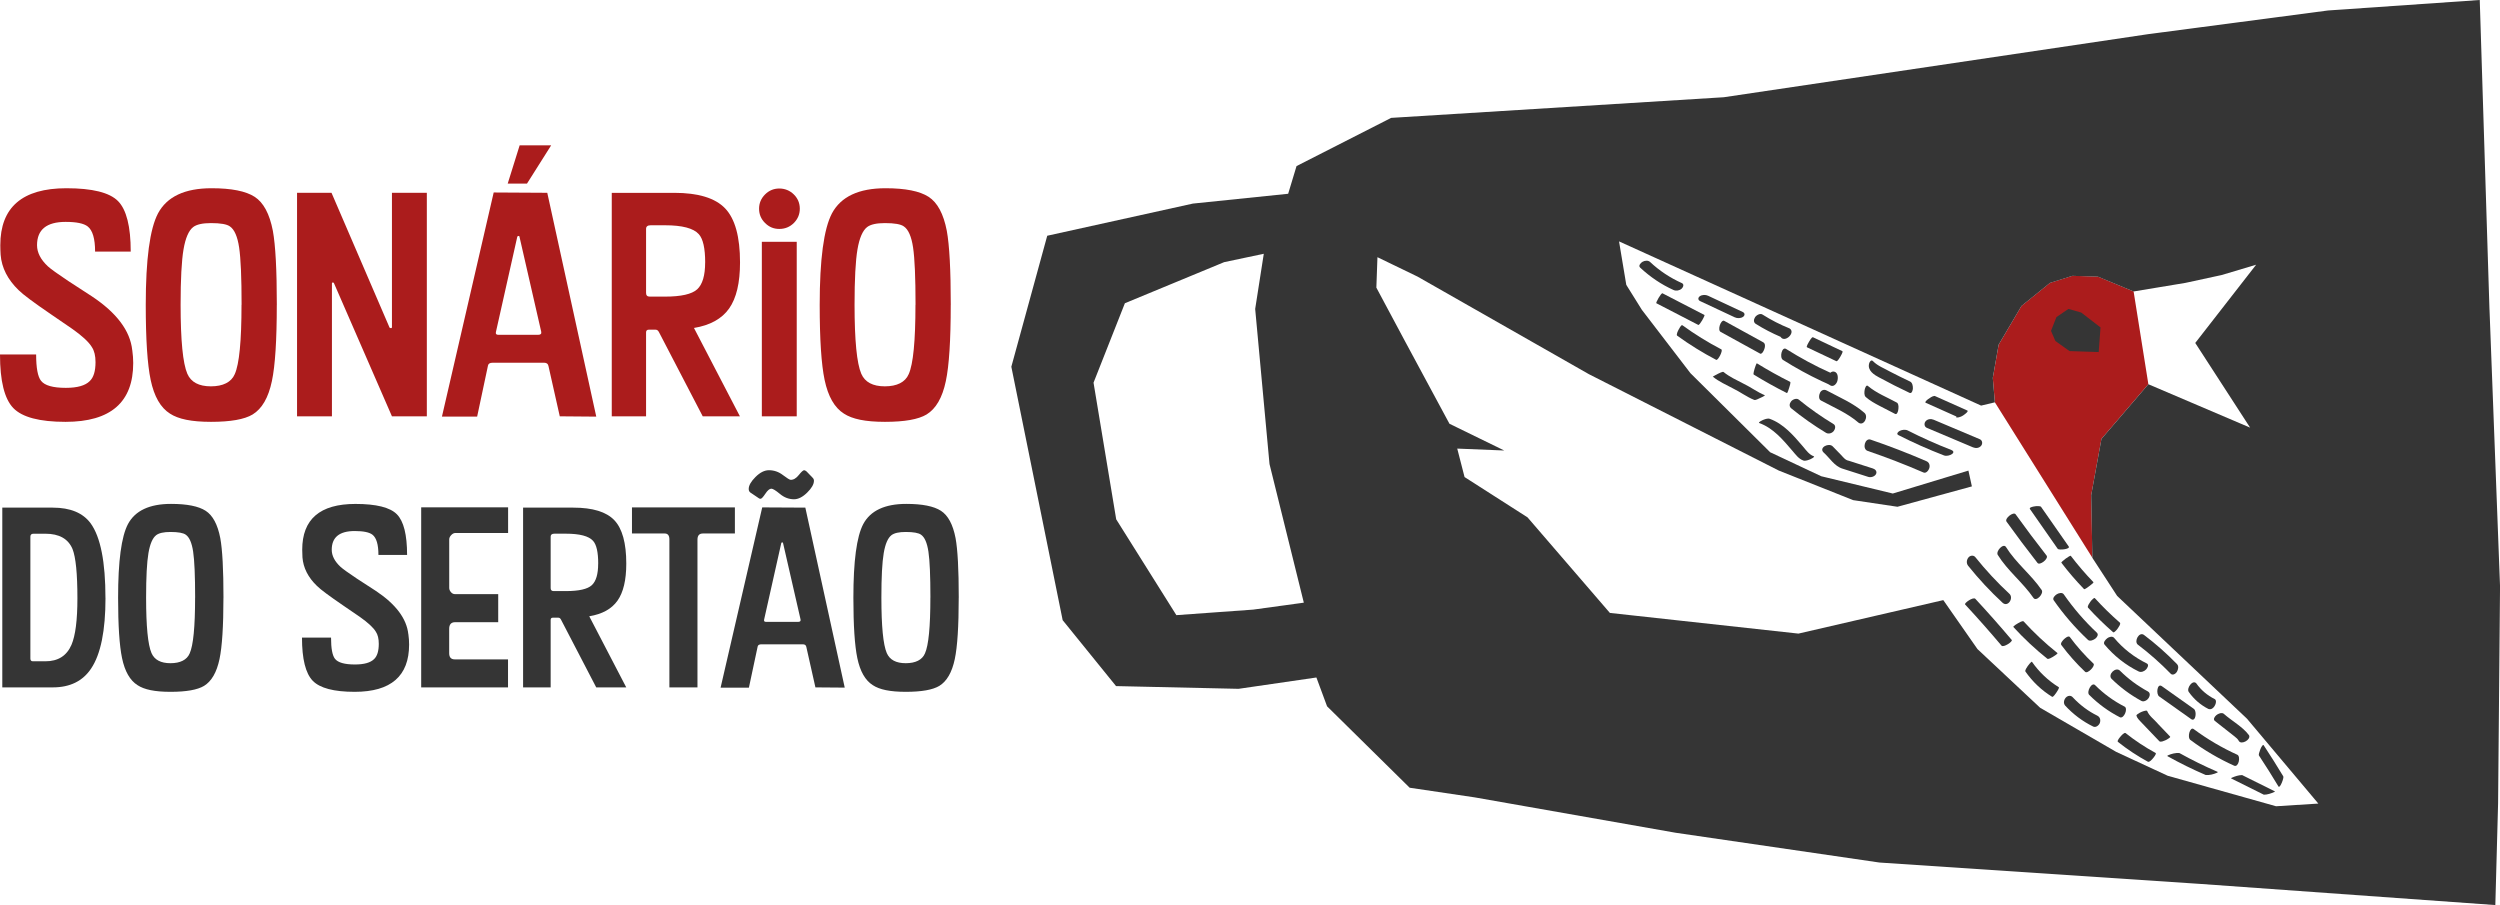 <?xml version="1.0" encoding="UTF-8"?>
<svg id="Capa_2" data-name="Capa 2" xmlns="http://www.w3.org/2000/svg" viewBox="0 0 642 232.42">
  <defs>
    <style>
      .cls-1 {
        fill: #353535;
      }

      .cls-1, .cls-2 {
        stroke-width: 0px;
      }

      .cls-2 {
        fill: #ab1c1c;
      }
    </style>
  </defs>
  <g id="Capa_1-2" data-name="Capa 1">
    <g>
      <polygon class="cls-2" points="547.91 74.84 538.74 71.03 532.19 70.82 526.43 72.64 519.12 78.55 513.25 88.51 511.75 97.03 512.28 103.31 537.33 143.25 537.02 127.16 539.66 112.7 551.7 98.67 547.91 74.84"/>
      <g>
        <polygon class="cls-1" points="531.45 90.16 538.95 90.41 539.41 84.08 534.47 80.27 531.17 79.33 528.09 81.43 526.7 84.96 527.82 87.57 531.45 90.16"/>
        <path class="cls-1" d="M639.3,79.58l-2.5-79.58-38.96,2.69-46.19,6.08-108.98,16.2-85.42,5.3-24.3,12.38-2.15,7.11-24.46,2.52-37.41,8.26-9.22,33.64,13.18,65.08,13.71,16.93,31.47.7,19.98-2.91,2.74,7.4,21.21,20.91,16.72,2.48,51.63,9.09,52.3,7.64,82.52,5.5,75.63,5.42.71-26.13.5-55.7-2.7-71.01ZM321.8,156.55l-19.71,1.42-15.45-24.61-5.82-35.09,8.05-20.4,25.49-10.55,10.18-2.15-2.21,14.17,3.68,39.83,8.81,35.59-13.02,1.79ZM584.44,207.03l-27.76-7.81-13.23-6.13-19.54-11.33-16.1-15.08-8.77-12.57-37.2,8.6-48.42-5.31-21.15-24.54-16.17-10.35-1.88-7.31,12.07.49-14.07-6.87-11.44-21.24-7.33-13.71.28-7.82,10.31,4.99,43.99,25.05,48.78,24.76,19.09,7.59,11.37,1.7,19.11-5.23-.89-4.06-19.42,5.89-18.38-4.44-13.11-6.16-20.47-20.3-12.47-16.26-4.01-6.43-1.86-11.16,92.98,42.17,3.53-.84-.53-6.28,1.5-8.52,5.87-9.95,7.31-5.91,5.76-1.82,6.54.21,9.18,3.8,13.28-2.2,9.33-2.02,8.86-2.65-15.64,20.09,14.11,21.78-26.16-11.16-12.04,14.03-2.63,14.45.3,16.09,6.37,9.78,33.34,31.53,18.32,21.79-10.92.69ZM577.86,109.83l-26.16-11.16-12.04,14.03-2.63,14.45"/>
        <path class="cls-1" d="M480.98,120.31c-2.06-.66-4.12-1.32-6.18-1.98-.9-.15-1.37-.8-1.94-1.42-.74-.76-1.47-1.51-2.21-2.27-.99-1.02-3.6.27-2.39,1.52,1.61,1.42,2.78,3.55,4.92,4.2,2.19.72,4.4,1.4,6.6,2.11.67.21,1.62-.07,1.97-.71.36-.67-.14-1.25-.77-1.45Z"/>
        <path class="cls-1" d="M494.72,118.44c-4.71-2.04-9.5-3.89-14.36-5.55-1.44-.49-2.22,2.4-.76,2.9,4.86,1.66,9.65,3.51,14.36,5.55.69.3,1.35-.6,1.5-1.16.19-.72-.04-1.44-.74-1.74Z"/>
        <path class="cls-1" d="M501.12,115.56c-3.82-1.48-7.55-3.15-11.2-5.01-.62-.31-1.46-.2-2.07.1-.37.19-.98.76-.35,1.08,3.81,1.94,7.72,3.68,11.71,5.22.62.24,1.57.02,2.09-.37s.37-.81-.18-1.02Z"/>
        <path class="cls-1" d="M508.75,114.48c.43-.51.36-1.39-.32-1.68l-11.86-5.01c-.7-.29-1.57-.22-2.08.4-.43.51-.36,1.39.32,1.68,3.95,1.67,7.91,3.34,11.86,5.01.7.29,1.57.22,2.08-.4Z"/>
        <path class="cls-1" d="M502.41,106.96c-.05.1-.11.27.05.25.78.04,1.53-.36,2.12-.85.15-.12,1.02-.77.63-.94-2.81-1.23-5.61-2.48-8.39-3.75-.59.02-1.2.5-1.67.82-.16.12-1.01.77-.63.94,2.62,1.2,5.25,2.37,7.89,3.53Z"/>
        <path class="cls-1" d="M482.63,96.96c2.54,1.39,5.13,2.69,7.75,3.93.6.28.84-.75.85-1.13.02-.58-.11-1.5-.72-1.78-1.71-.81-3.41-1.65-5.09-2.52-1.5-.86-3.21-1.46-4.43-2.71-.47-.52-.92.22-1.01.64-.43,1.78,1.3,2.87,2.65,3.58Z"/>
        <path class="cls-1" d="M482.6,104.19c1.35.7,2.71,1.4,4.06,2.1.51.26.75-.64.81-.99.08-.59.18-1.42-.28-1.87-2.53-1.39-5.3-2.45-7.53-4.33-.45-.39-.77.75-.81.99-.09.53-.19,1.46.28,1.87,1.04.92,2.25,1.59,3.47,2.23Z"/>
        <path class="cls-1" d="M467.39,100.84c-.27.51-.45,1.65.22,2,3.3,1.78,6.84,3.25,9.69,5.73,1.39.9,2.6-1.67,1.45-2.58-2.85-2.48-6.39-3.95-9.69-5.73-.64-.33-1.33-.08-1.67.57Z"/>
        <path class="cls-1" d="M470.89,110.71c.39-.49.63-1.4-.04-1.81-3.11-1.88-6.09-3.97-8.91-6.27-.57-.47-1.57-.07-1.98.44-.45.56-.56,1.31.04,1.8,2.82,2.29,5.8,4.39,8.91,6.27.64.39,1.53.13,1.98-.44Z"/>
        <path class="cls-1" d="M462.99,114.65c-2.41-2.81-4.94-5.8-8.53-7.1-.54-.19-1.34.14-1.83.34-.11.04-1.24.6-.86.74,3.61,1.3,6.12,4.33,8.54,7.16.8.93,1.59,2.05,2.79,2.47.54.19,1.33-.14,1.83-.34.11-.04,1.24-.6.86-.74-1.21-.43-2-1.59-2.8-2.53Z"/>
        <path class="cls-1" d="M442.61,95.53c-.21-.18-1.22.37-1.44.46-.1.05-1.35.71-1.32.73,1.54,1.27,3.4,2.08,5.15,3.01,1.87.9,3.57,2.21,5.49,2.97.37.12,1.1-.31,1.44-.46.43-.19,1-.43,1.32-.73-1.92-.77-3.61-2.08-5.49-2.97-1.75-.93-3.61-1.74-5.15-3.01Z"/>
        <path class="cls-1" d="M458.88,100.94c.15.07.55-1.28.59-1.39.05-.17.47-1.38.24-1.49-2.92-1.46-5.77-3.05-8.54-4.76-.13-.08-.56,1.28-.59,1.39-.08.39-.38,1.16-.24,1.49,2.78,1.71,5.63,3.3,8.54,4.76Z"/>
        <path class="cls-1" d="M470.05,98.99c.81.44,1.56-.41,1.77-1.11.24-.78.23-2.19-.77-2.44-.4-.1-.74.04-1.01.28-3.94-1.75-7.72-3.82-11.37-6.11-1.08-.68-1.76,2.21-.8,2.82,3.21,2.02,6.53,3.85,9.96,5.46.74.38,1.54.62,2.22,1.09Z"/>
        <path class="cls-1" d="M471.57,92.75c.29.14.91-.95,1.02-1.14.08-.13.79-1.31.53-1.43-2.51-1.19-5.03-2.38-7.54-3.57-.29-.14-.91.95-1.02,1.14-.08.13-.79,1.31-.53,1.43,2.51,1.19,5.03,2.38,7.54,3.57Z"/>
        <path class="cls-1" d="M450.9,83.18c2.03,1.28,4.16,2.38,6.36,3.32,1,1.7,3.98-1.07,2.32-2.15-2.43-.98-4.77-2.18-6.98-3.58-.61-.39-1.55.16-1.89.68-.38.58-.46,1.32.18,1.73Z"/>
        <path class="cls-1" d="M452.61,90.54c.46-.58,1.02-2.07.27-2.59-3.39-1.87-6.79-3.73-10.18-5.6-.89-.11-1.68,2.46-.84,2.88,3.39,1.87,6.79,3.73,10.18,5.6.19.1.48-.18.58-.29Z"/>
        <path class="cls-1" d="M436.59,77.32c2.97,1.39,5.93,2.78,8.9,4.17.64.3,1.52.29,2.12-.12.51-.35.53-.97-.07-1.25-2.97-1.39-5.93-2.78-8.9-4.17-.64-.3-1.52-.29-2.12.12-.51.35-.53.97.07,1.25Z"/>
        <path class="cls-1" d="M431.83,74.15c.39-.36.75-1.14.07-1.45-3-1.35-5.76-3.17-8.15-5.42-.51-.48-1.4-.39-1.97-.04-.42.25-1.13.98-.59,1.48,2.53,2.37,5.43,4.34,8.59,5.76.65.29,1.52.14,2.05-.34Z"/>
        <path class="cls-1" d="M437.7,80.89c-3.59-1.86-7.18-3.71-10.77-5.57-.33-.17-1.8,2.44-1.58,2.55l10.77,5.57c.33.17,1.8-2.44,1.58-2.55Z"/>
        <path class="cls-1" d="M442.04,89.72c-3.49-1.82-6.83-3.89-10.01-6.2-.29-.21-.91,1.02-.99,1.18-.12.24-.66,1.27-.33,1.51,3.18,2.31,6.53,4.38,10.01,6.2.46.24,1.82-2.43,1.32-2.69Z"/>
        <path class="cls-1" d="M528.43,140.95c.32.38,3.22.09,2.84-.58-2.38-3.41-4.76-6.82-7.14-10.23-.1-.14-.59-.16-.72-.17-.38-.02-.78.02-1.15.1-.24.05-1.25.25-.97.65,2.38,3.41,4.76,6.82,7.14,10.23Z"/>
        <path class="cls-1" d="M523.23,144.56c.59.76,2.94-1.11,2.33-1.89-2.72-3.48-5.37-7.01-7.95-10.6-.55-.76-2.92,1.07-2.33,1.89,2.58,3.59,5.23,7.12,7.95,10.6Z"/>
        <path class="cls-1" d="M522.19,153.54c.74,1.08,2.73-1.13,2.11-2.03-2.71-3.96-6.62-6.94-9.16-11.03-.68-1.1-2.69,1.09-2.11,2.03,2.54,4.09,6.44,7.07,9.16,11.03Z"/>
        <path class="cls-1" d="M514.23,154.76c1.35,1.27,2.91-1.06,1.85-2.21-3.17-2.94-6.12-6.11-8.82-9.48-.46-.58-1.36-.44-1.78.11-.47.6-.56,1.48-.07,2.1,2.7,3.37,5.65,6.54,8.82,9.48Z"/>
        <path class="cls-1" d="M507.27,153.78c-.54-.58-2.94,1.11-2.63,1.45,3.2,3.45,6.31,6.97,9.35,10.57.49.58,2.95-1.07,2.63-1.45-3.03-3.59-6.15-7.12-9.35-10.57Z"/>
        <path class="cls-1" d="M527.18,168.68c.09-.05,1.35-.83,1.18-.97-3.11-2.48-6.01-5.19-8.69-8.13-.24-.26-1.23.34-1.45.47-.11.06-1.36.78-1.18.97,2.68,2.93,5.58,5.65,8.69,8.13.3.24,1.19-.32,1.45-.47Z"/>
        <path class="cls-1" d="M535.49,172.54c.61.55,2.61-1.51,2.14-2.1-2.25-2.12-4.3-4.43-6.14-6.91-.44-.29-1.17.35-1.48.64-.27.28-.99,1.02-.66,1.47,1.84,2.48,3.9,4.79,6.14,6.91Z"/>
        <path class="cls-1" d="M529.98,152.63c-.4-.57-1.26-.34-1.76-.05-.41.24-1.23.98-.84,1.55,2.57,3.7,5.54,7.12,8.82,10.2.5.47,1.5-.02,1.92-.36.44-.37.85-1.03.34-1.51-3.17-2.97-6-6.27-8.48-9.83Z"/>
        <path class="cls-1" d="M537.94,153.59c-.1-.11-.44.17-.47.2-.27.22-.51.52-.71.8-.22.36-.76,1.02-.57,1.44,2.04,2.24,4.2,4.35,6.48,6.34.12.1.42-.16.47-.2.27-.22.51-.52.71-.8.21-.34.78-1.06.57-1.44-2.28-1.99-4.44-4.1-6.48-6.34Z"/>
        <path class="cls-1" d="M529.36,144.51c1.81,2.37,3.75,4.63,5.82,6.77.16.17,1.18-.64,1.32-.74.1-.07,1.22-.91,1.1-1.03-2.07-2.14-4.01-4.4-5.82-6.77-.17-.22-2.57,1.57-2.42,1.77Z"/>
        <path class="cls-1" d="M541.15,163.9c-.39.28-1.16,1.08-.71,1.62,2.41,2.88,5.39,5.26,8.77,6.91.63.31,1.43-.02,1.89-.5.31-.32.87-1.22.21-1.55-3.22-1.58-6.09-3.8-8.39-6.56-.44-.53-1.29-.28-1.77.07Z"/>
        <path class="cls-1" d="M557.45,173.02c.5.51,1.28,0,1.57-.49.34-.56.55-1.45.04-1.98-2.64-2.72-5.48-5.23-8.5-7.51-1.25-.88-2.56,1.6-1.61,2.47,3.02,2.28,5.86,4.8,8.5,7.51Z"/>
        <path class="cls-1" d="M544.36,172.19c-1.09-.97-3.09.97-2.15,2.09,2.28,2.26,4.89,4.19,7.71,5.72.63.34,1.52-.21,1.85-.74.34-.54.48-1.33-.18-1.69-2.69-1.46-5.03-3.2-7.23-5.38Z"/>
        <path class="cls-1" d="M554.47,178.84c2.74,1.94,5.47,3.88,8.21,5.82,1.2.85,1.54-2.03.69-2.63-2.74-1.94-5.47-3.88-8.21-5.82-1.2-.85-1.54,2.03-.69,2.63Z"/>
        <path class="cls-1" d="M567.16,182.07c1,.38,1.87-.96,1.9-1.83,0-.25-.05-.58-.31-.71-1.89-.94-3.55-2.33-4.75-4.06-.96-1.01-2.55,1.3-1.94,2.2,1.3,1.86,3.07,3.4,5.1,4.41Z"/>
        <path class="cls-1" d="M521.81,169.95c-.13-.19-1.01.98-1.08,1.08-.21.37-.72.97-.62,1.39,1.82,2.62,4.16,4.85,6.88,6.52.26.16.97-.92,1.08-1.08.09-.13.87-1.24.62-1.39-2.71-1.67-5.06-3.9-6.88-6.52Z"/>
        <path class="cls-1" d="M538.57,183.77c-2.28-1.11-4.34-2.67-6.09-4.5-.27-.3-.53-.58-.97-.59-1.12-.04-1.94,1.59-1.22,2.47,2.08,2.26,4.5,4.09,7.26,5.44.68.33,1.5-.36,1.7-.97.24-.74.05-1.49-.67-1.84Z"/>
        <path class="cls-1" d="M545.58,181.45c-2.8-1.43-5.34-3.28-7.56-5.51-.87-.88-2.27,1.74-1.52,2.5,2.32,2.32,5,4.28,7.92,5.77,1.03.39,2.13-2.27,1.16-2.77Z"/>
        <path class="cls-1" d="M554.13,185.84c-.9-1.08-2.2-1.93-2.74-3.26-.04-.15-.45-.07-.51-.06-.69.14-1.37.45-1.94.86-.11.09-.35.25-.3.42.19.64.68,1.1,1.13,1.58l4.78,5c.45.25,1.08-.12,1.52-.27.11-.05,1.44-.72,1.22-.95-1.06-1.11-2.11-2.21-3.17-3.32Z"/>
        <path class="cls-1" d="M545.86,188.26c-.33-.26-1.12.66-1.29.86-.14.16-1.01,1.14-.69,1.39,2.41,1.92,4.99,3.63,7.7,5.1.39.21,1.09-.62,1.29-.86.11-.12,1.02-1.21.69-1.39-2.71-1.47-5.29-3.18-7.7-5.1Z"/>
        <path class="cls-1" d="M559.67,193.38c-.92-.1-2.07.2-2.92.58-.08.05-.29.15-.12.24,3.19,1.78,6.46,3.39,9.79,4.82.97.09,2.02-.19,2.92-.58.06-.04.3-.16.12-.24-3.33-1.43-6.59-3.04-9.79-4.82Z"/>
        <path class="cls-1" d="M574.57,193.83c-3.97-1.79-7.74-4.01-11.24-6.61-.94-.7-1.71,2.16-.84,2.8,3.5,2.6,7.27,4.82,11.24,6.61,1.16.5,1.71-2.35.84-2.8Z"/>
        <path class="cls-1" d="M571.07,183.3c-.53-.42-1.48-.02-1.92.36-.39.33-.92,1.05-.36,1.49,1.68,1.32,3.36,2.64,5.04,3.96.51.4.84.68,1.12,1.2.66,1.03,3.14-.38,2.61-1.48-1.57-2.16-4.46-3.72-6.5-5.53Z"/>
        <path class="cls-1" d="M585.13,202c.41.49,1.45-2.34,1.22-2.63-1.63-2.7-3.31-5.37-5.04-8-.41-.48-1.44,2.35-1.22,2.63,1.74,2.63,3.42,5.3,5.04,8Z"/>
        <path class="cls-1" d="M575.78,199.04c-.9,0-1.84.32-2.67.69-.07.04-.26.12-.11.19,2.79,1.39,5.57,2.77,8.36,4.16.9,0,1.84-.32,2.67-.69.07-.04.26-.12.11-.19-2.79-1.39-5.57-2.77-8.36-4.16Z"/>
      </g>
      <g>
        <path class="cls-2" d="M33.97,89.93c.16,1.15.24,2.25.24,3.3,0,10.06-5.79,15.1-17.38,15.1-6.66,0-11.13-1.18-13.41-3.54s-3.42-6.95-3.42-13.76h9.28c0,3.46.42,5.71,1.26,6.76.94,1.21,3.07,1.81,6.37,1.81,2.94,0,4.98-.58,6.13-1.73,1-.94,1.49-2.57,1.49-4.88,0-1.63-.31-2.91-.94-3.86-.79-1.31-2.49-2.89-5.1-4.72l-5.36-3.67c-4.46-3.04-7.23-5.11-8.33-6.21-2.83-2.73-4.38-5.77-4.64-9.12-.05-.84-.08-1.65-.08-2.44,0-9.75,5.66-14.63,16.98-14.63,6.66,0,11.07,1.1,13.25,3.3,2.17,2.2,3.26,6.53,3.26,12.97h-9.15c0-3.3-.63-5.45-1.89-6.45-1-.79-2.89-1.18-5.68-1.18-4.89,0-7.34,1.99-7.34,5.98,0,1.89.93,3.7,2.78,5.43.74.68,2.49,1.94,5.24,3.77l6.05,3.93c6.4,4.25,9.85,8.86,10.38,13.84Z"/>
        <path class="cls-2" d="M71.08,78.29c0,9.12-.42,15.65-1.26,19.58-.89,4.25-2.54,7.1-4.95,8.57-2.1,1.26-5.66,1.89-10.69,1.89s-8.39-.71-10.54-2.12c-2.41-1.52-4.06-4.4-4.95-8.65-.84-3.98-1.26-10.41-1.26-19.26,0-11.69,1.05-19.53,3.15-23.51,2.31-4.3,6.89-6.45,13.76-6.45,5.08,0,8.77.73,11.05,2.2,2.28,1.47,3.84,4.38,4.68,8.73.68,3.72,1.02,10.06,1.02,19.03ZM62.04,78.25c0-6.96-.21-11.85-.63-14.68-.42-2.83-1.21-4.63-2.36-5.42-.79-.58-2.41-.86-4.88-.86-2.15,0-3.67.34-4.56,1.02-1.15.89-1.98,2.8-2.48,5.73-.5,2.93-.75,7.67-.75,14.21,0,9.16.58,15.07,1.73,17.74.94,2.15,2.96,3.22,6.05,3.22s5.24-1.05,6.13-3.14c1.15-2.56,1.73-8.5,1.73-17.82Z"/>
        <path class="cls-2" d="M109.61,106.91h-8.96l-14.85-34.1c-.05-.18-.16-.27-.35-.27-.14,0-.21.08-.21.24v34.13h-8.96v-57.4h8.85l14.87,34.53c.05.15.19.23.41.23.16,0,.24-.1.24-.31v-34.44h8.96v57.4Z"/>
        <path class="cls-2" d="M153.1,106.99l-9.35-.08-2.9-12.9c-.11-.58-.47-.86-1.1-.86h-13.25c-.68,0-1.08.23-1.18.7l-2.79,13.14h-9.04l13.29-57.56,13.76.08,12.58,57.48ZM138.99,85.21l-5.58-24.38c0-.16-.1-.24-.29-.24-.14,0-.24.08-.29.24l-5.48,24.44c-.11.48.1.71.63.71h10.22c.63,0,.89-.26.79-.78ZM141.54,37.32l-6.21,9.83h-4.95l3.07-9.83h8.1Z"/>
        <path class="cls-2" d="M190.03,106.91h-9.57l-11.24-21.62c-.21-.42-.5-.63-.87-.63h-1.73c-.47,0-.71.24-.71.71v21.55h-8.81v-57.4h16.04c6.19,0,10.55,1.34,13.09,4.01,2.54,2.67,3.81,7.29,3.81,13.85,0,5.25-.93,9.19-2.8,11.84s-4.88,4.31-9.03,5l11.81,22.71ZM181.09,67.4c0-3.65-.55-6.08-1.65-7.28-1.36-1.51-4.25-2.27-8.65-2.27h-3.7c-.79,0-1.18.31-1.18.94v16.44c0,.63.31.94.94.94h3.93c4.14,0,6.89-.63,8.26-1.88,1.36-1.25,2.04-3.55,2.04-6.89Z"/>
        <path class="cls-2" d="M205.39,53.6c0,1.42-.51,2.63-1.53,3.66-1.02,1.02-2.27,1.53-3.74,1.53s-2.63-.51-3.66-1.53-1.53-2.24-1.53-3.66.51-2.63,1.53-3.66c1.02-1.02,2.24-1.53,3.66-1.53s2.71.51,3.74,1.53,1.53,2.24,1.53,3.66ZM204.6,106.91h-8.96v-44.82h8.96v44.82Z"/>
        <path class="cls-2" d="M244.15,78.29c0,9.12-.42,15.65-1.26,19.58-.89,4.25-2.54,7.1-4.95,8.57-2.1,1.26-5.66,1.89-10.69,1.89s-8.39-.71-10.54-2.12c-2.41-1.52-4.06-4.4-4.95-8.65-.84-3.98-1.26-10.41-1.26-19.26,0-11.69,1.05-19.53,3.15-23.51,2.31-4.3,6.89-6.45,13.76-6.45,5.08,0,8.77.73,11.05,2.2,2.28,1.47,3.84,4.38,4.68,8.73.68,3.72,1.02,10.06,1.02,19.03ZM235.11,78.25c0-6.96-.21-11.85-.63-14.68-.42-2.83-1.21-4.63-2.36-5.42-.79-.58-2.41-.86-4.88-.86-2.15,0-3.67.34-4.56,1.02-1.15.89-1.98,2.8-2.48,5.73-.5,2.93-.75,7.67-.75,14.21,0,9.16.58,15.07,1.73,17.74.94,2.15,2.96,3.22,6.05,3.22s5.24-1.05,6.13-3.14c1.15-2.56,1.73-8.5,1.73-17.82Z"/>
      </g>
      <g>
        <path class="cls-1" d="M27.09,153.56c0,8.39-1.22,14.42-3.67,18.09-2.15,3.25-5.44,4.87-9.86,4.87H.59v-46.16h12.96c4.51,0,7.76,1.35,9.74,4.05,2.53,3.5,3.79,9.89,3.79,19.16ZM19.88,153.63c0-6.32-.42-10.54-1.26-12.65-1.1-2.61-3.42-3.92-6.96-3.92h-3.04c-.55,0-.82.25-.82.76v31.3c0,.46.21.7.63.7h3.23c3.25,0,5.48-1.41,6.7-4.24,1.01-2.36,1.52-6.34,1.52-11.95Z"/>
        <path class="cls-1" d="M57.38,153.5c0,7.33-.34,12.58-1.01,15.75-.72,3.42-2.05,5.71-3.98,6.89-1.69,1.01-4.55,1.52-8.6,1.52s-6.75-.57-8.47-1.71c-1.94-1.22-3.27-3.54-3.98-6.96-.67-3.2-1.01-8.37-1.01-15.49,0-9.4.84-15.7,2.53-18.91,1.85-3.46,5.54-5.19,11.07-5.19,4.09,0,7.05.59,8.88,1.77,1.83,1.18,3.09,3.52,3.76,7.02.55,2.99.82,8.09.82,15.3ZM50.11,153.47c0-5.6-.17-9.53-.51-11.8-.34-2.27-.97-3.72-1.9-4.36-.63-.46-1.94-.7-3.92-.7-1.73,0-2.95.27-3.67.82-.93.72-1.59,2.25-1.99,4.61-.4,2.36-.6,6.17-.6,11.42,0,7.36.46,12.12,1.39,14.26.76,1.73,2.38,2.59,4.87,2.59s4.22-.84,4.93-2.52c.93-2.06,1.39-6.84,1.39-14.33Z"/>
        <path class="cls-1" d="M104.87,162.86c.13.93.19,1.81.19,2.66,0,8.09-4.66,12.14-13.98,12.14-5.35,0-8.95-.95-10.78-2.85-1.83-1.9-2.75-5.58-2.75-11.07h7.46c0,2.78.34,4.59,1.01,5.44.76.97,2.47,1.46,5.12,1.46,2.36,0,4-.46,4.93-1.39.8-.76,1.2-2.07,1.2-3.93,0-1.31-.25-2.34-.76-3.1-.63-1.05-2-2.32-4.1-3.8l-4.31-2.95c-3.58-2.45-5.82-4.11-6.7-5-2.28-2.19-3.52-4.64-3.73-7.34-.04-.67-.06-1.33-.06-1.96,0-7.84,4.55-11.76,13.66-11.76,5.35,0,8.91.89,10.65,2.66,1.75,1.77,2.62,5.25,2.62,10.43h-7.36c0-2.66-.51-4.38-1.52-5.18-.8-.63-2.33-.95-4.57-.95-3.93,0-5.9,1.6-5.9,4.81,0,1.52.75,2.97,2.23,4.36.6.55,2,1.56,4.22,3.04l4.87,3.16c5.14,3.42,7.92,7.12,8.35,11.13Z"/>
        <path class="cls-1" d="M130.48,176.52h-22.32v-46.23h22.32v6.58h-13.53c-.38,0-.74.18-1.08.54-.34.36-.51.73-.51,1.11v12.46c0,.38.15.74.44,1.08.29.34.63.51,1.01.51h11.13v7.21h-11.07c-1.01,0-1.52.57-1.52,1.71v6.26c0,1.05.48,1.58,1.45,1.58h13.66v7.21Z"/>
        <path class="cls-1" d="M160.81,176.52h-7.7l-9.04-17.39c-.17-.34-.4-.51-.7-.51h-1.39c-.38,0-.57.19-.57.57v17.33h-7.08v-46.16h12.9c4.97,0,8.48,1.08,10.53,3.23,2.04,2.15,3.07,5.86,3.07,11.13,0,4.22-.75,7.39-2.25,9.52-1.5,2.13-3.92,3.47-7.26,4.02l9.5,18.26ZM153.62,144.74c0-2.94-.44-4.89-1.33-5.86-1.1-1.22-3.41-1.83-6.96-1.83h-2.97c-.63,0-.95.25-.95.76v13.22c0,.5.25.76.76.76h3.16c3.33,0,5.54-.5,6.64-1.51,1.1-1.01,1.64-2.85,1.64-5.54Z"/>
        <path class="cls-1" d="M188.72,137h-8.22c-.93,0-1.39.53-1.39,1.58v37.94h-7.21v-38c0-1.01-.4-1.52-1.2-1.52h-8.41v-6.7h26.43v6.7Z"/>
        <path class="cls-1" d="M216.92,176.58l-7.52-.06-2.33-10.37c-.08-.46-.38-.69-.89-.69h-10.66c-.55,0-.87.19-.95.56l-2.25,10.57h-7.27l10.69-46.29,11.07.06,10.12,46.23ZM208.7,122.7c.21.21.32.46.32.76,0,.89-.58,1.9-1.74,3.04-1.16,1.14-2.29,1.71-3.38,1.71-1.31,0-2.51-.45-3.6-1.36-1.1-.91-1.83-1.36-2.21-1.36-.46,0-.98.43-1.55,1.3-.57.86-.98,1.3-1.23,1.3-.13,0-.23-.02-.32-.06l-2.34-1.58c-.25-.21-.38-.51-.38-.89,0-.89.58-1.91,1.74-3.07,1.16-1.16,2.31-1.74,3.45-1.74,1.31,0,2.5.41,3.57,1.23,1.08.82,1.74,1.23,1.99,1.23.72.04,1.41-.36,2.09-1.2.67-.84,1.14-1.26,1.39-1.26.17,0,.38.11.63.32l1.58,1.64ZM205.58,159.07l-4.49-19.6c0-.13-.08-.19-.23-.19-.12,0-.19.07-.23.19l-4.41,19.66c-.08.38.08.57.51.57h8.22c.51,0,.72-.21.63-.63Z"/>
        <path class="cls-1" d="M246.2,153.5c0,7.33-.34,12.58-1.01,15.75-.72,3.42-2.05,5.71-3.98,6.89-1.69,1.01-4.55,1.52-8.6,1.52s-6.75-.57-8.47-1.71c-1.94-1.22-3.27-3.54-3.98-6.96-.67-3.2-1.01-8.37-1.01-15.49,0-9.4.84-15.7,2.53-18.91,1.85-3.46,5.54-5.19,11.07-5.19,4.09,0,7.05.59,8.88,1.77,1.83,1.18,3.09,3.52,3.76,7.02.55,2.99.82,8.09.82,15.3ZM238.93,153.47c0-5.6-.17-9.53-.51-11.8-.34-2.27-.97-3.72-1.9-4.36-.63-.46-1.94-.7-3.92-.7-1.73,0-2.95.27-3.67.82-.93.72-1.59,2.25-1.99,4.61-.4,2.36-.6,6.17-.6,11.42,0,7.36.46,12.12,1.39,14.26.76,1.73,2.38,2.59,4.87,2.59s4.22-.84,4.93-2.52c.93-2.06,1.39-6.84,1.39-14.33Z"/>
      </g>
    </g>
  </g>
</svg>